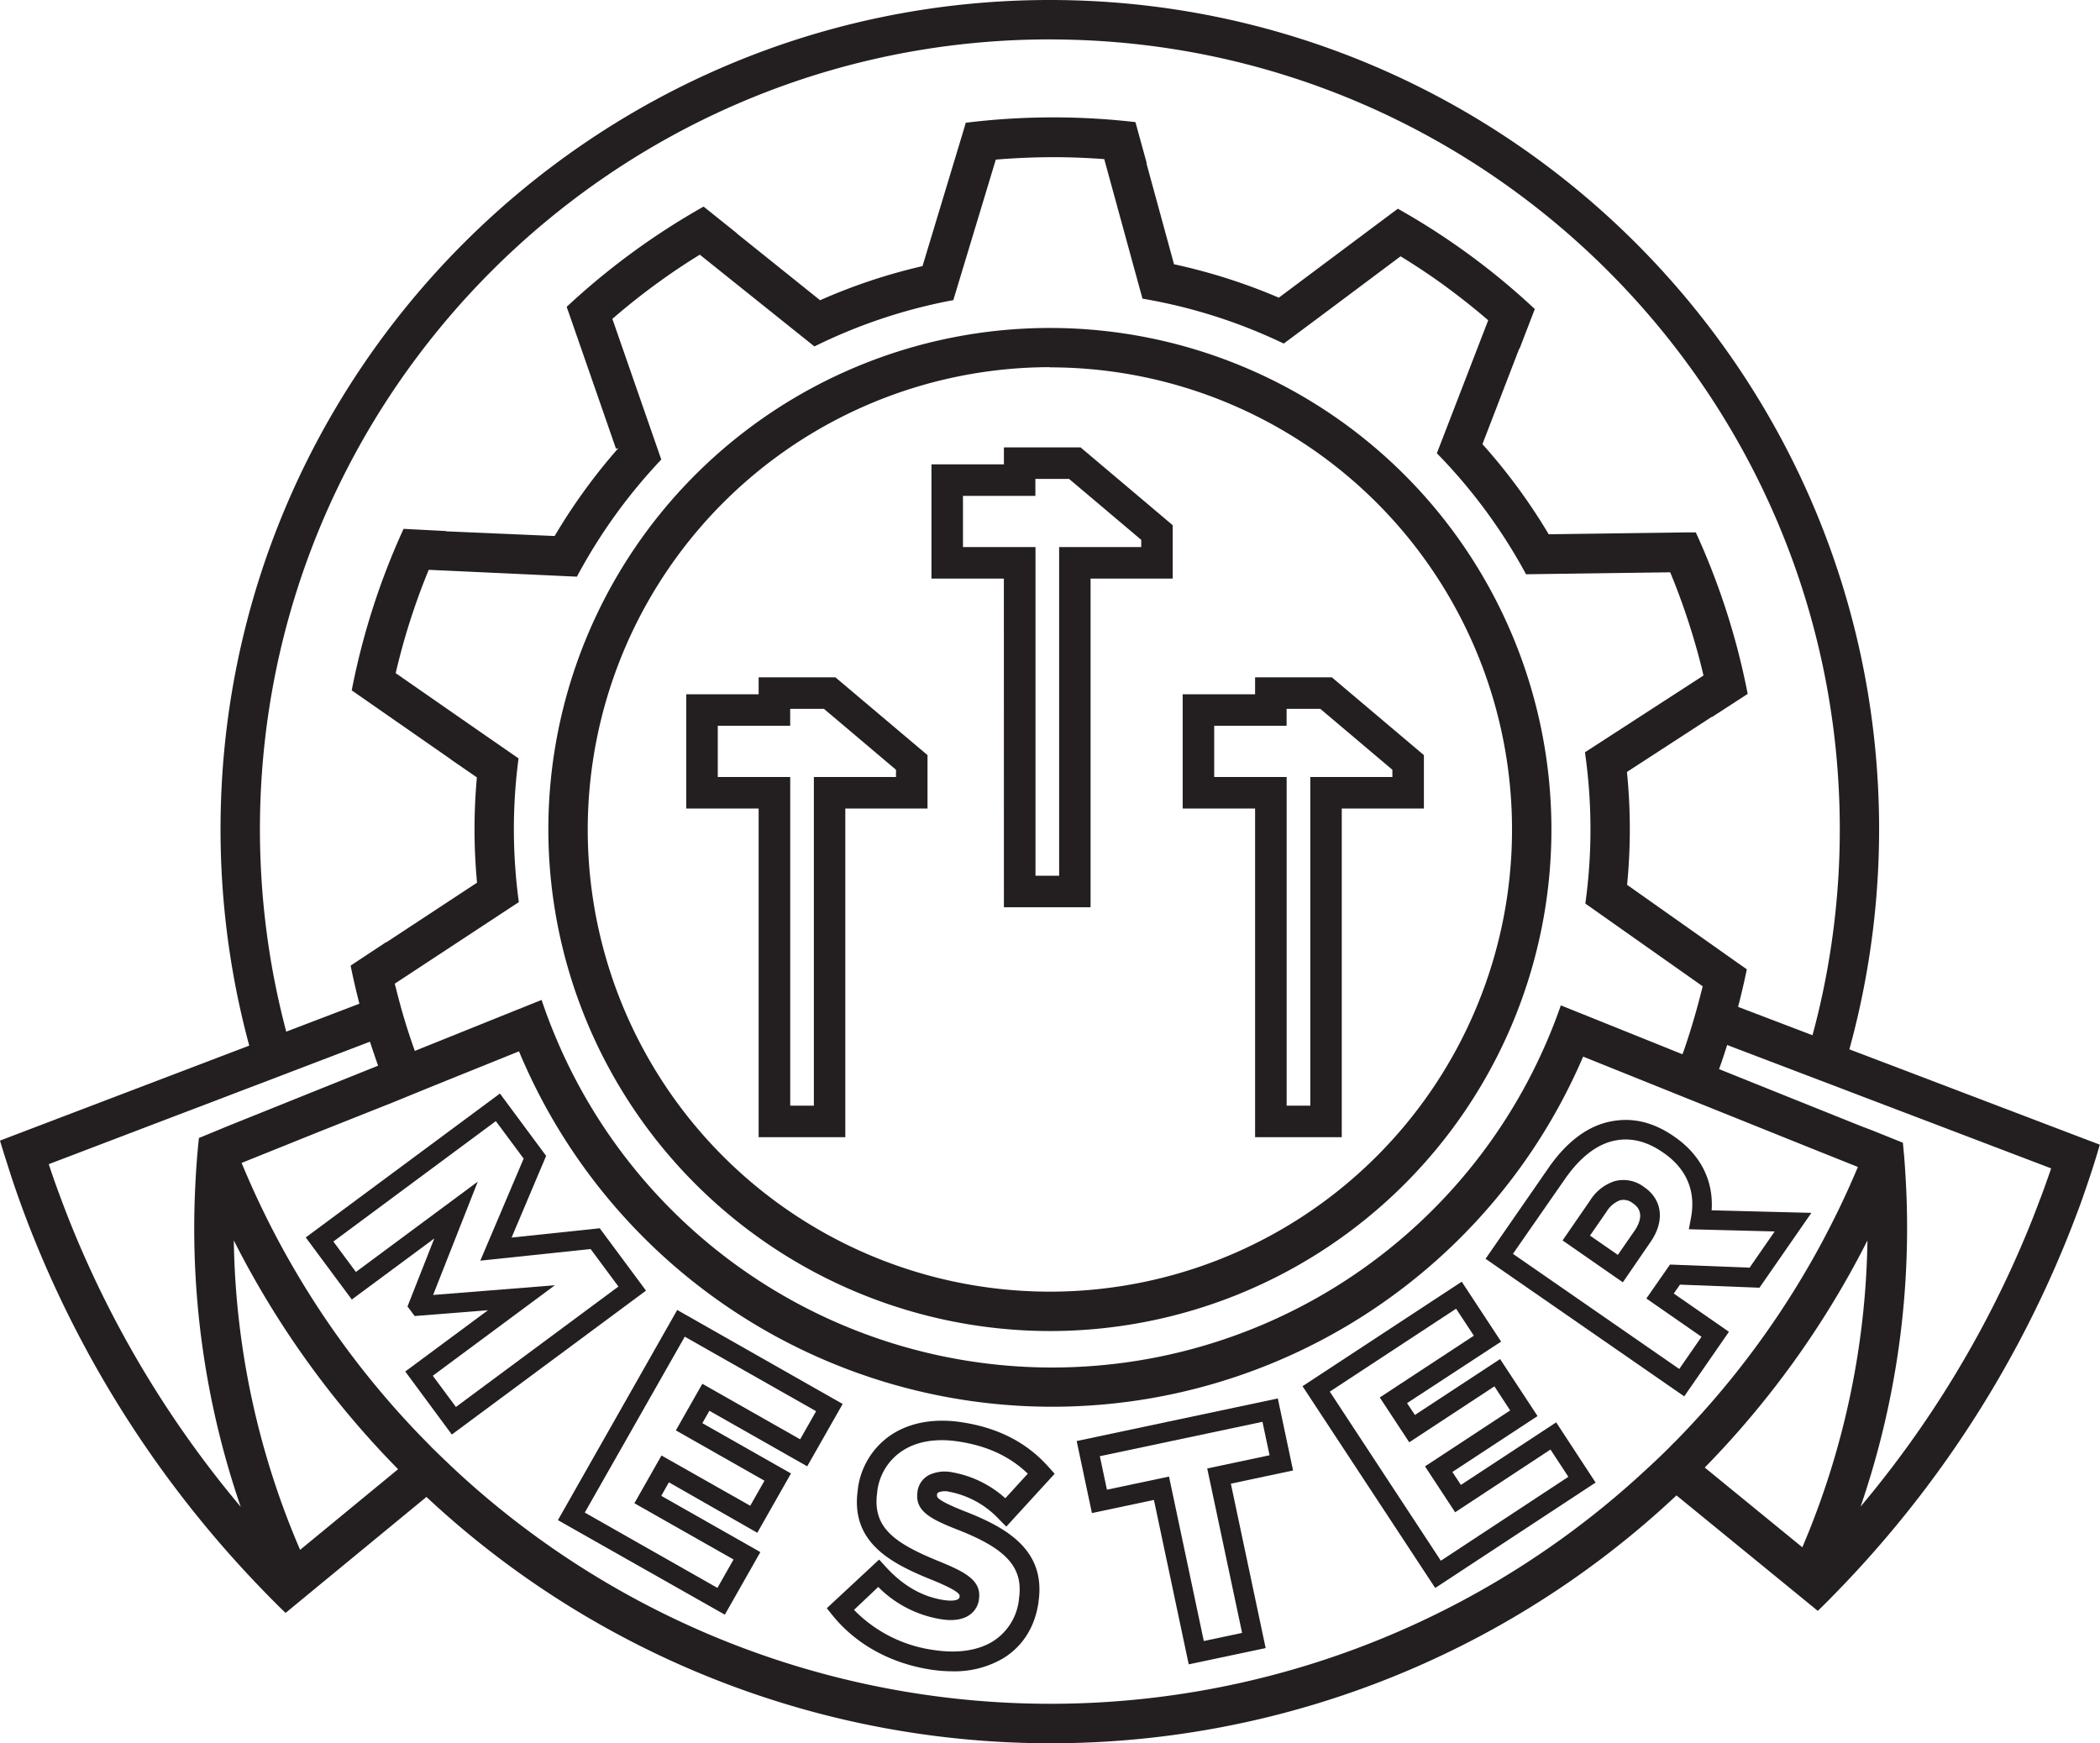 <?xml version="1.0" encoding="UTF-8"?> <svg xmlns="http://www.w3.org/2000/svg" id="Gotham_Black_10_8" data-name="Gotham Black +10/8" viewBox="0 0 533.06 442.54"><defs><style> .cls-1 { fill: #231f20; } </style></defs><title>Rett Mestermerke 2016</title><g><path class="cls-1" d="M299.06,414A127.31,127.31,0,1,0,171.75,286.64,127.45,127.45,0,0,0,299.06,414Zm0-244.62A117.31,117.31,0,1,1,181.75,286.64,117.44,117.44,0,0,1,299.06,169.33Z" transform="translate(-32.56 -76.13)"></path><path class="cls-1" d="M287.39,306.42h22V223h20.85V209.45l-20.85-17.61-2.54-2.14H287.39V194H269v29h18.38ZM277,215V202h18.38v-4.3h8.55l5.47,4.61,12.85,10.86V215H301.41v83.42h-6V215H277Z" transform="translate(-32.56 -76.13)"></path><path class="cls-1" d="M351.15,364.79h22V281.36H394V267.81L373.16,250.2l-2.53-2.14H351.15v4.3H332.77v29h18.38Zm-10.38-91.43v-13h18.38v-4.3h8.55l5.46,4.61L386,271.53v1.83H365.16v83.43h-6V273.36H340.77Z" transform="translate(-32.56 -76.13)"></path><path class="cls-1" d="M225.13,364.79h22V281.36H268V267.81L247.15,250.2l-2.54-2.14H225.13v4.3H206.76v29h18.37Zm-10.37-91.43v-13h18.38v-4.3h8.56l5.46,4.61L260,271.53v1.83H239.15v83.43h-6V273.36H214.76Z" transform="translate(-32.56 -76.13)"></path><path class="cls-1" d="M556.24,363.14l-33.76-12.86-9.4-3.58-.32-.12h0L502,342.49q2.76-10,4.55-20.48a210.42,210.42,0,0,0,3-35.37c0-116.08-94.44-210.51-210.51-210.51S88.54,170.56,88.54,286.64a210.56,210.56,0,0,0,3.13,36.18c1.1,6.34,2.5,12.59,4.16,18.73L86,345.29l-.88.34-9.4,3.58L41.94,362.08l-9.38,3.58c.94,3.2,2,6.38,3,9.55.87,2.59,1.77,5.18,2.72,7.75q1.73,4.69,3.63,9.31A277.16,277.16,0,0,0,98,478.44c1.54,1.61,3.09,3.21,4.68,4.79.78.79,1.58,1.55,2.37,2.32v0h0l7.76-6.39.26-.22,27.74-22.83a232,232,0,0,0,317.3-.39l27.64,22.58.44.36,7.61,6.22.19.15c.61-.61,1.24-1.2,1.86-1.82,1.75-1.75,3.48-3.54,5.19-5.33a277.27,277.27,0,0,0,55.09-84.57c1.28-3.08,2.52-6.18,3.68-9.3,1-2.58,1.88-5.17,2.76-7.78q1.62-4.74,3-9.54Zm-257.18-277c110.56,0,200.51,90,200.51,200.51q0,7.58-.56,15a200.79,200.79,0,0,1-2.74,21.26q-1.49,8.13-3.63,16l-18.89-7.2h0c.82-3.17,1.57-6.35,2.22-9.54L474.29,321h0l-28.71-20.27c.45-4.64.69-9.34.69-14.09q0-7.36-.73-14.56l21.56-14s0,.06,0,.08l9.09-5.89a181.31,181.31,0,0,0-13.17-41l-2.05,0h0l-35.29.48a146.79,146.79,0,0,0-16.82-22.88l9.34-24.24.06.06,3.89-10.11a177.58,177.58,0,0,0-14.22-12,180.76,180.76,0,0,0-20.54-13.47l-1.64,1.22h0l-28.58,21.36a146,146,0,0,0-26.6-8.48l-7-25.63h.08l-2.87-10.45a181.28,181.28,0,0,0-43.07.16l-.59,2h0l-10.39,34.39a144.26,144.26,0,0,0-26,8.66l-21.19-17,.07,0-8.45-6.77a182,182,0,0,0-34.76,25.45l.68,1.93h0l11.86,34.12.61-.21a146.85,146.85,0,0,0-16.2,22.33h0L145.81,211l0-.07L135,210.37a181.83,181.83,0,0,0-13.16,41l1.68,1.17h0L147,268.87h-.05l6.66,4.59c-.39,4.34-.6,8.73-.6,13.17s.22,9.1.64,13.56l-23.09,15.18s0-.05,0-.08l-9,5.95c.65,3.23,1.4,6.45,2.23,9.67L105.22,338q-1.87-7.07-3.24-14.31a202.76,202.76,0,0,1-2.82-21.24c-.4-5.21-.62-10.47-.62-15.78C98.54,176.08,188.49,86.13,299.06,86.13ZM163,286.64a136.92,136.92,0,0,1,1.19-18L155,262.28h0L133,247c1.26-5.39,2.78-10.78,4.6-16.13q1.74-5.15,3.79-10.1L168,222h0l11,.51a137.37,137.37,0,0,1,21.42-29.73l-2.07-5.95L188,157.07q6.27-5.44,13.2-10.35,4.42-3.14,9-5.94l20.53,16.44,8.56,6.85a135.6,135.6,0,0,1,35.26-11.76l1.66-5.49h0l9.12-30.17q8.28-.7,16.76-.61,5.43.08,10.77.48l8.46,30.89,1.25,4.53a135.11,135.11,0,0,1,35.85,11.4l9-6.7h0l20.66-15.45c4.72,2.9,9.35,6,13.85,9.46q4.33,3.27,8.39,6.78L401.22,181h0l-3.93,10.18a137.28,137.28,0,0,1,22.64,30.72l36.59-.5q3.18,7.68,5.65,15.79c1.05,3.46,2,6.94,2.8,10.41l-30.09,19.49a137.26,137.26,0,0,1,.1,38.4l29.79,21c-.13.54-.28,1.09-.42,1.63h0q-1.22,4.85-2.72,9.67-.75,2.4-1.57,4.79c-.14.39-.29.77-.43,1.16l-21.58-8.68-9.29-3.73q-1.65,4.74-3.63,9.32a136.63,136.63,0,0,1-251.56-1.34q-1.94-4.6-3.53-9.36l-9.29,3.73-22.89,9.21q-1.05-2.93-2-5.92l-.22-.7c-.93-3-1.75-6-2.5-9-.12-.48-.26-1-.38-1.44l31.5-20.71A138.22,138.22,0,0,1,163,286.64ZM51.21,388.54q-1.89-4.62-3.62-9.32-1.4-3.77-2.65-7.58L78.62,358.8l5.45-2.07,3.93-1.5,6.86-2.62,3.81-1.44L108,347.6l18.47-7.05q1,3.07,2.07,6.09L110.21,354l-9.29,3.74-7.28,2.92L90.32,362,83.05,365c-.17,1.67-.34,3.35-.47,5-.16,2-.29,4.06-.4,6.09h0c-.2,3.85-.32,7.71-.32,11.59a217.7,217.7,0,0,0,11.8,70.94A266.36,266.36,0,0,1,51.21,388.54Zm57.53,81A206,206,0,0,1,91.91,391a232.18,232.18,0,0,0,41.7,58.07Zm348.77-27.24-1.26,1.3c-1.95,1.95-3.95,3.84-6,5.71a222,222,0,0,1-301.7.36q-3.21-3-6.34-6.07c-.3-.31-.59-.62-.89-.92a221.5,221.5,0,0,1-47.43-71.36l10.62-4.27,9.27-3.73L132.2,356,142,352l22.3-9a146.63,146.63,0,0,0,270.12,1.34l20.4,8.2,10.48,4.21,18.61,7.48,9.25,3.72h0l11,4.4A221.69,221.69,0,0,1,457.51,442.34Zm32.54,26.58-24.76-20.23A232.13,232.13,0,0,0,506.59,391,206.18,206.18,0,0,1,490.05,468.92Zm60.46-88.63c-1.16,3.12-2.37,6.23-3.66,9.31a266.32,266.32,0,0,1-42,69,217.7,217.7,0,0,0,11.8-70.94c0-4.68-.16-9.32-.46-13.95-.08-1.24-.16-2.49-.26-3.73s-.23-2.5-.35-3.75l-7.77-3.12L505,362l-8.22-3.3h0L487.55,355l-18.63-7.49c.19-.54.4-1.07.58-1.61.52-1.5,1-3,1.48-4.51l18.8,7.16,9.34,3.55,4.73,1.81,6.31,2.4,4.46,1.7,4.92,1.87,33.68,12.83C552.36,375.24,551.45,377.77,550.51,380.29Z" transform="translate(-32.56 -76.13)"></path><g><path class="cls-1" d="M147.25,440.27l-11.82-16,21-15.56-18.61,1.48L136,407.76l6.8-17.26L121.86,406l-11.69-15.76,49.29-36.53,11.73,15.83-8.77,20.73,22.38-2.36,11.74,15.83Zm-4.83-14.92,5.87,7.92,41.25-30.57-7.06-9.52-28,2.95,11-25.9-7.06-9.52-41.24,30.57L122.9,399l30.94-22.93L142.5,404.84l30.91-2.46Z" transform="translate(-32.56 -76.13)"></path><path class="cls-1" d="M216.55,486,174.18,462l30.28-53.35,42,23.86-9,15.83-24.83-14.1-1.79,3.14,22.5,12.77-8.55,15.06L202.35,452.4l-1.94,3.43,25.16,14.28ZM181,460.08l33.67,19.12,4.09-7.21-25.17-14.28,6.88-12.12L223,458.35l3.61-6.36-22.49-12.77,6.72-11.83,24.83,14.09,4.05-7.13-33.34-18.92Z" transform="translate(-32.56 -76.13)"></path><path class="cls-1" d="M274.34,500.37a36.55,36.55,0,0,1-5.23-.39c-10.3-1.51-19.26-6.42-25.22-13.81l-1.46-1.81L255.72,472l1.7,1.87c4.35,4.79,9.34,7.63,14.83,8.43.61.09,3.7.48,3.89-.81l0-.15c.06-.37.18-1.22-6.75-4.07-10.72-4.29-21.05-9.6-19.07-23.07l0-.16a19.46,19.46,0,0,1,8.5-13.72c4.71-3.09,10.79-4.2,17.6-3.21,9.43,1.39,16.74,5.13,22.35,11.44l1.5,1.68L288,463.64l-1.85-1.86a23.23,23.23,0,0,0-12.71-7,4.48,4.48,0,0,0-2.64.17.61.61,0,0,0-.38.52l0,.16c-.07.48-.19,1.27,6.94,4.09,10.89,4.23,20.72,9.94,18.81,23l0,.16c-.92,6.29-4.05,11.22-9.06,14.25A24.37,24.37,0,0,1,274.34,500.37Zm-25-15.59A34.9,34.9,0,0,0,269.83,495c5.84.86,10.92.1,14.68-2.18a14.41,14.41,0,0,0,6.7-10.71l0-.16c1.16-7.92-3.1-12.68-15.69-17.57-6.55-2.59-10.78-4.64-10.07-9.48l0-.16a5.59,5.59,0,0,1,3-4.23,9.33,9.33,0,0,1,5.68-.68,27.27,27.27,0,0,1,13.62,6.61l5.7-6.24c-4.59-4.42-10.43-7.11-17.79-8.19-5.57-.82-10.45,0-14.12,2.44a14.35,14.35,0,0,0-6.3,10.26l0,.17c-1.33,9,4.35,13,16,17.7,6.2,2.56,10.51,4.72,9.82,9.43l0,.15c-.45,3.06-3.2,6-9.57,5a28.9,28.9,0,0,1-16-8.2Z" transform="translate(-32.56 -76.13)"></path><path class="cls-1" d="M334.3,498.6l-8.83-41.73-15.74,3.33-3.87-18.28,51.06-10.81,3.87,18.28L345,452.74l8.83,41.73Zm-5-47.66,8.83,41.74,9.72-2.06L339,448.88l15.82-3.35-1.8-8.49-41.28,8.73,1.8,8.5Z" transform="translate(-32.56 -76.13)"></path><path class="cls-1" d="M396.87,479.22,363.19,428l40.41-26.53,10,15.21L389.72,432.3l2,3,21.62-14.19,9.51,14.47-21.62,14.19,2.16,3.29,24.19-15.88,10,15.28Zm-26.76-49.84L398.3,472.3,430.67,451l-4.54-6.92L401.93,460l-7.65-11.65,21.62-14.2-4-6.11-21.62,14.2-7.48-11.38,23.88-15.68-4.51-6.85Z" transform="translate(-32.56 -76.13)"></path><path class="cls-1" d="M460.08,430.58l-50.43-34.92,15.93-23c4.85-7,10.44-11.06,16.61-12,5.26-.84,10.27.46,15.32,3.95l.14.1c6.62,4.59,9.89,11.13,9.39,18.64l25.32.65L479.18,403,459,402.22l-1.57,2.26,14,9.71ZM416.6,394.4l42.22,29.23,5.65-8.17-14-9.72,6-8.62,20.21.79,6.36-9.19-21.79-.56.55-2.89c1.28-6.76-1.12-12.46-6.95-16.49l-.14-.1c-3.94-2.72-7.76-3.75-11.68-3.13-4.77.76-9.25,4.11-13.29,9.95Zm27.9,7.23L429.2,391l7-10.16a11.59,11.59,0,0,1,6.09-4.85,8.62,8.62,0,0,1,7.55,1.42l.13.09c4.59,3.18,5.21,8.62,1.57,13.87Zm-8.34-11.86,7.07,4.9,4.23-6.11c1.17-1.69,2.69-4.84-.3-6.91l-.13-.09a3.71,3.71,0,0,0-3.29-.74,7,7,0,0,0-3.39,2.9Z" transform="translate(-32.56 -76.13)"></path></g></g></svg> 